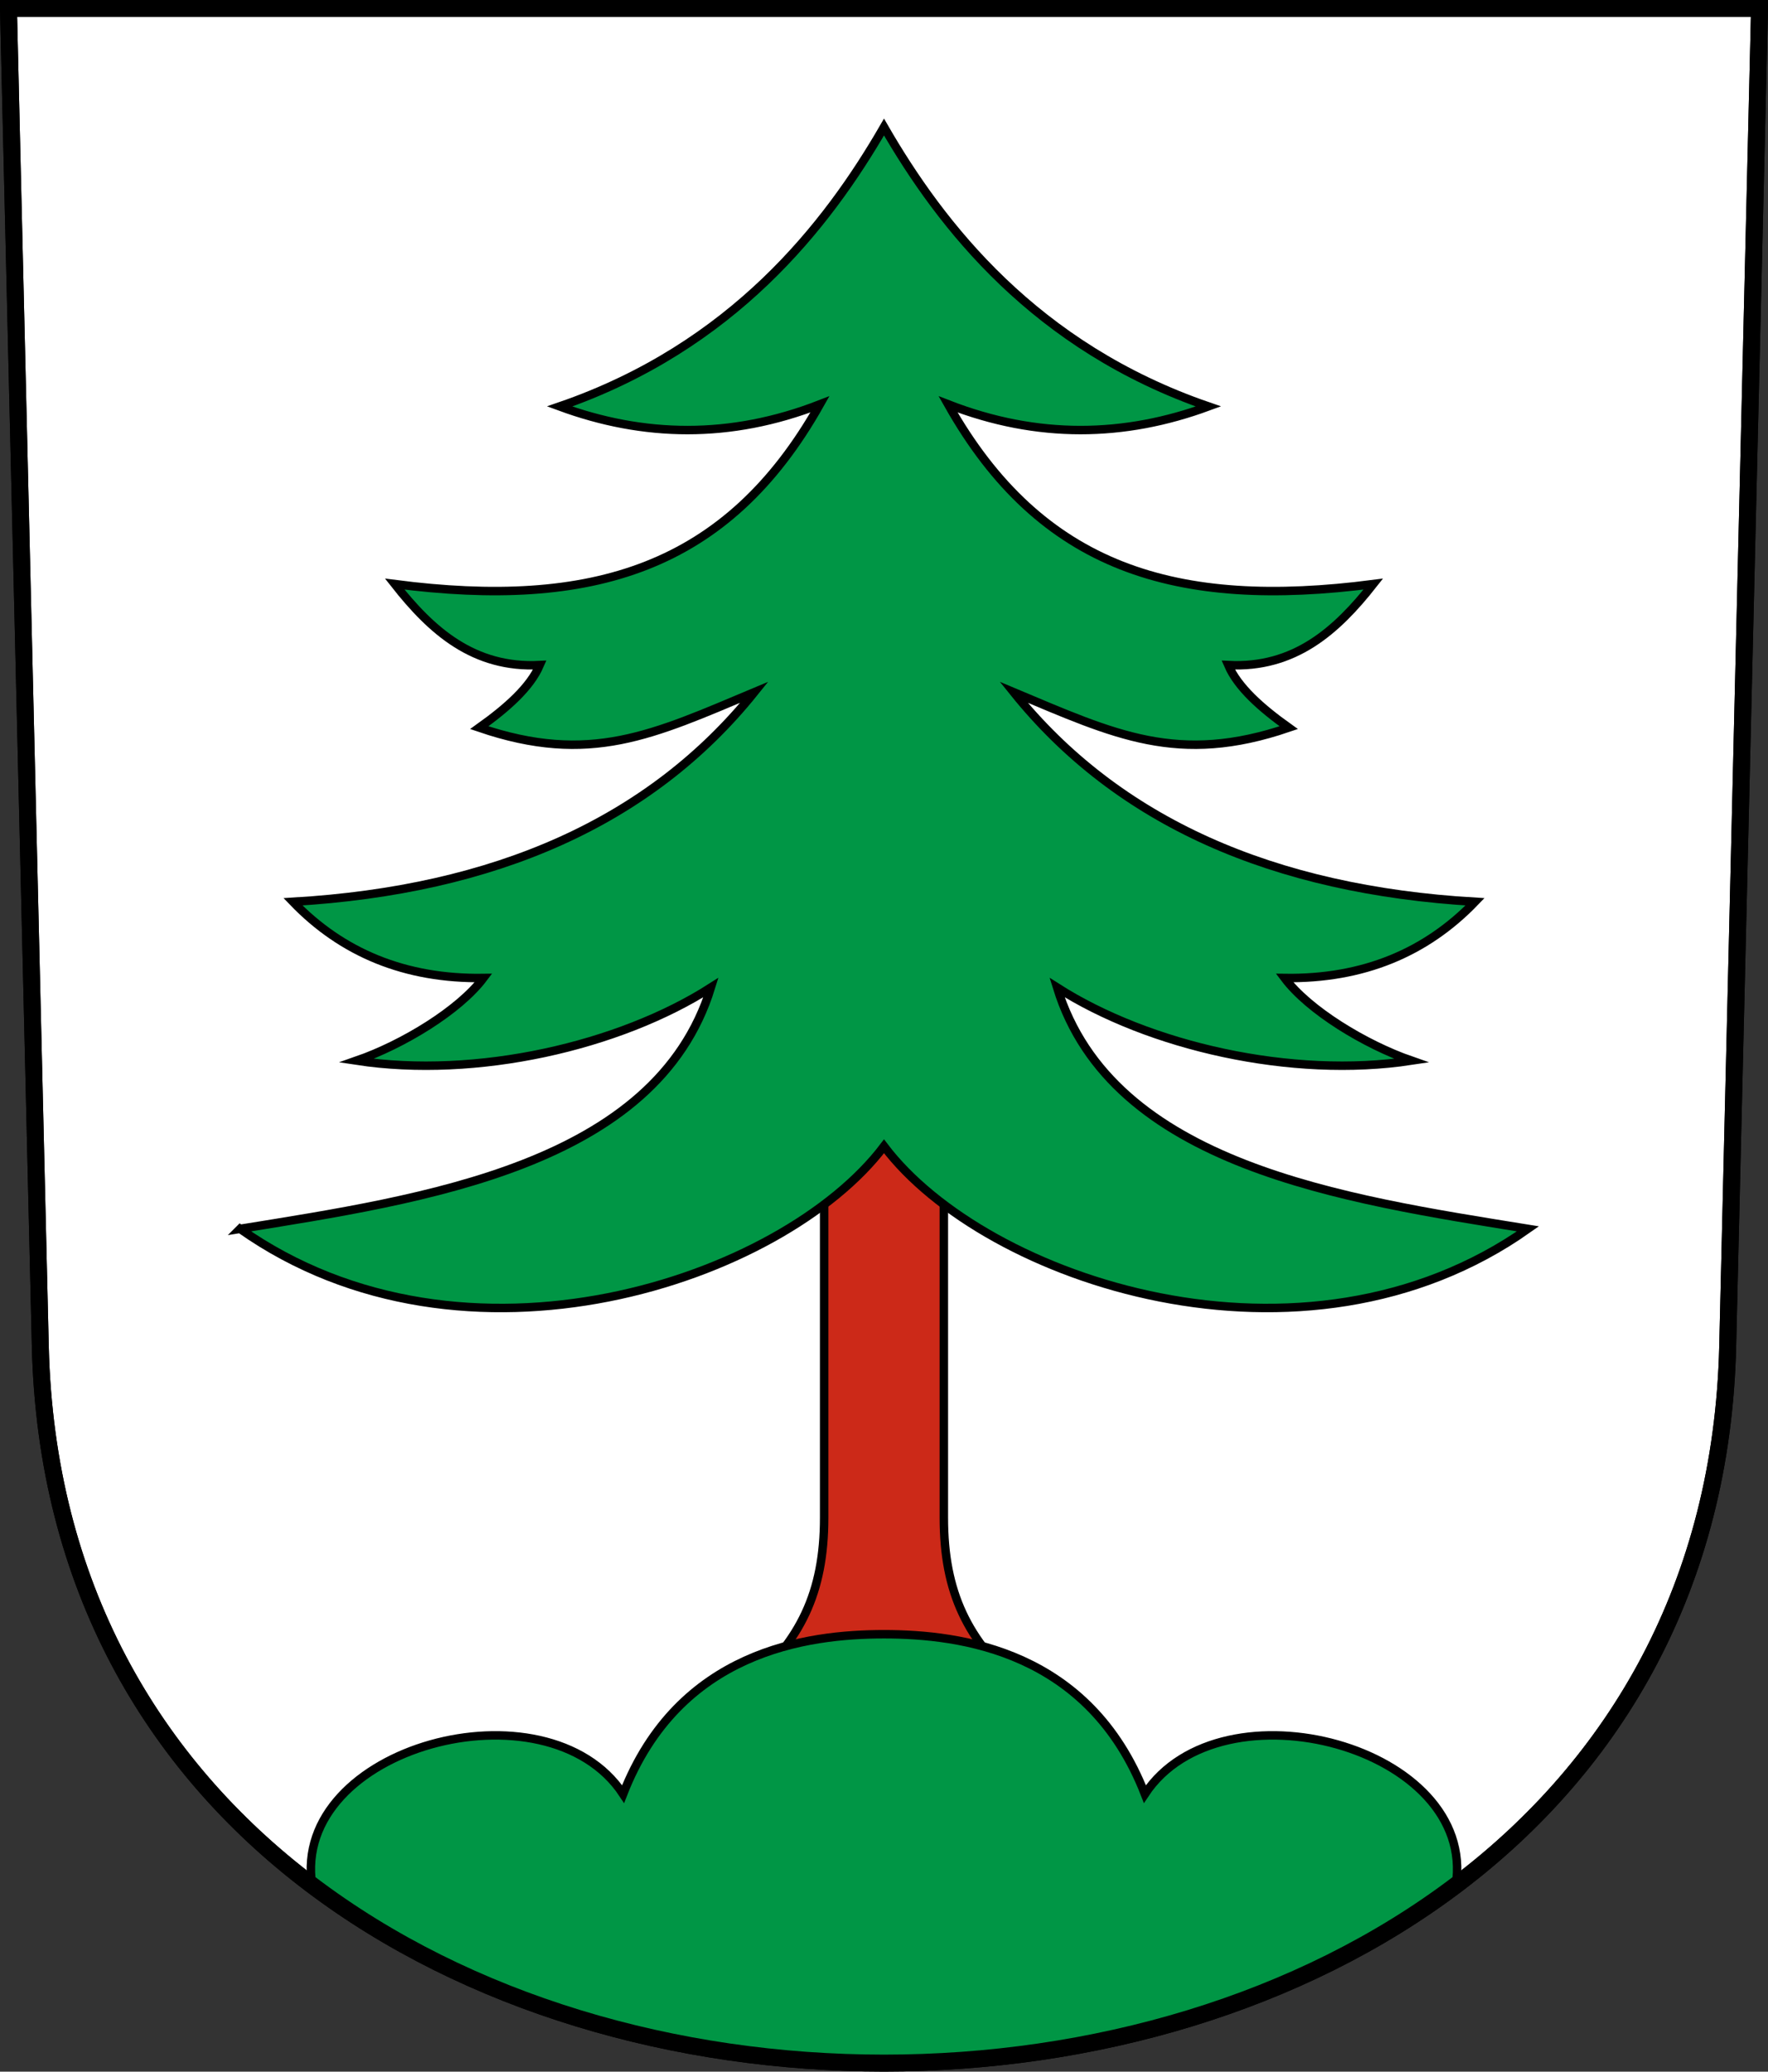 <?xml version="1.0" encoding="UTF-8" standalone="no"?>
<!-- Created with Inkscape (http://www.inkscape.org/) -->

<svg
   version="1.0"
   width="208.86"
   height="244.66"
   id="svg2780"
   inkscape:version="1.1 (c68e22c387, 2021-05-23)"
   sodipodi:docname="Uster_Freudwil-blazon.svg"
   xmlns:inkscape="http://www.inkscape.org/namespaces/inkscape"
   xmlns:sodipodi="http://sodipodi.sourceforge.net/DTD/sodipodi-0.dtd"
   xmlns="http://www.w3.org/2000/svg"
   xmlns:svg="http://www.w3.org/2000/svg"
   xmlns:rdf="http://www.w3.org/1999/02/22-rdf-syntax-ns#"
   xmlns:cc="http://creativecommons.org/ns#"
   xmlns:dc="http://purl.org/dc/elements/1.1/">
  <rect width="100%" height="100%" fill="#333333" stroke="none"/>
  <sodipodi:namedview
     pagecolor="#ffffff"
     bordercolor="#666666"
     borderopacity="1"
     objecttolerance="10"
     gridtolerance="10"
     guidetolerance="10"
     inkscape:pageopacity="0"
     inkscape:pageshadow="2"
     inkscape:window-width="3222"
     inkscape:window-height="1417"
     id="namedview25"
     showgrid="false"
     inkscape:zoom="1.4142136"
     inkscape:cx="-72.478443"
     inkscape:cy="-51.26524"
     inkscape:window-x="-8"
     inkscape:window-y="-8"
     inkscape:window-maximized="1"
     inkscape:current-layer="svg2780"
     inkscape:measure-start="104.255,149.787"
     inkscape:measure-end="104.255,126.383"
     showguides="true"
     inkscape:object-paths="true"
     inkscape:snap-intersection-paths="true"
     inkscape:pagecheckerboard="0" />
  <defs
     id="defs2782" />
  <path
     inkscape:connector-curvature="0"
     style="fill:#ffffff;fill-opacity:1;fill-rule:evenodd;stroke:#000000;stroke-width:2;stroke-linecap:butt;stroke-miterlimit:4;stroke-dashoffset:0;stroke-opacity:1"
     id="path4212"
     d="m 1,1 3.761,158.003 c 2.686,112.859 196.652,112.859 199.338,0 L 207.86,1 Z" />
  <path
     id="path26905-5"
     style="fill:#cc2918;stroke:#000000;stroke-width:1;stroke-miterlimit:6;stroke-dasharray:none;stroke-dashoffset:4.58;stroke-opacity:1;fill-opacity:1"
     d="m 88.11,199.375 c 6.445,-5.594 9.25,-11.279 9.25,-20.125 v -46.875 c 4.713,0 9.426,0 14.14,0 v 46.875 c 0,8.845 2.805,14.531 9.25,20.125 l -16.32,-1.125 z"
     sodipodi:nodetypes="csccsccc" />
  <path
     id="path24868-2"
     style="fill:#009645;stroke:#000000;stroke-width:1;stroke-miterlimit:6;stroke-dasharray:none;stroke-dashoffset:4.58;stroke-opacity:1;fill-opacity:1"
     d="m 28.36,145.125 c 21.686,-3.506 49.126,-7.47 55.625,-28.5 -10.825,6.913 -27.688,10.799 -41.868,8.638 5.488,-1.907 12.113,-5.934 14.993,-9.763 -9.309,0.136 -16.726,-3.008 -22.5,-9 23.854,-1.402 42.195,-9.442 54.5,-24.75 -11.938,5.007 -19.418,8.651 -32.491,4.185 3.278,-2.343 6.007,-4.759 7.144,-7.389 -7.817,0.401 -12.789,-4.048 -17.132,-9.568 23.281,3.015 39.277,-1.788 50.23,-21.228 -10.618,4.131 -20.839,3.895 -30.75,0.25 C 86.537,40.977 97.71,26.639 104.43,15 c 6.778,11.741 17.893,25.977 38.32,33 -9.911,3.645 -20.132,3.881 -30.75,-0.25 10.953,19.44 26.949,24.244 50.23,21.228 -4.343,5.52 -9.315,9.969 -17.132,9.568 1.137,2.629 3.865,5.046 7.144,7.389 -13.074,4.466 -20.553,0.822 -32.491,-4.185 12.305,15.308 30.646,23.348 54.5,24.75 -5.774,5.992 -13.191,9.136 -22.5,9 2.88,3.828 9.505,7.856 14.993,9.763 -14.18,2.161 -31.043,-1.724 -41.868,-8.638 6.499,21.03 33.939,24.994 55.625,28.5 -26.541,18.739 -64.107,6.079 -76.07,-9.75 -11.962,15.829 -49.529,28.489 -76.07,9.75 z"
     sodipodi:nodetypes="ccccccccccccccccccccccccc" />
  <path
     id="path26699-4"
     style="fill:#009645;stroke:#000000;stroke-width:1;stroke-miterlimit:6;stroke-dasharray:none;stroke-dashoffset:4.58;stroke-opacity:1;fill-opacity:1"
     d="m 36.875,222.646 c -2.543,-16.323 27.701,-24.444 36.735,-10.771 C 80.183,195.01 95.311,193 104.43,193 c 9.119,0 24.247,2.01 30.82,18.875 9.035,-13.673 39.278,-5.552 36.735,10.771 -20.933,15.407 -43.81,20.506 -67.555,21.001 -23.745,-0.495 -46.622,-5.594 -67.555,-21.001 z"
     sodipodi:nodetypes="cczcccc" />
  <path
     inkscape:connector-curvature="0"
     style="fill:none;fill-opacity:1;fill-rule:evenodd;stroke:#000000;stroke-width:2;stroke-linecap:butt;stroke-miterlimit:4;stroke-dashoffset:0;stroke-opacity:1"
     id="path4212-3"
     d="m 1,1 3.761,158.003 c 2.686,112.859 196.652,112.859 199.338,0 L 207.86,1 Z" />
</svg>
